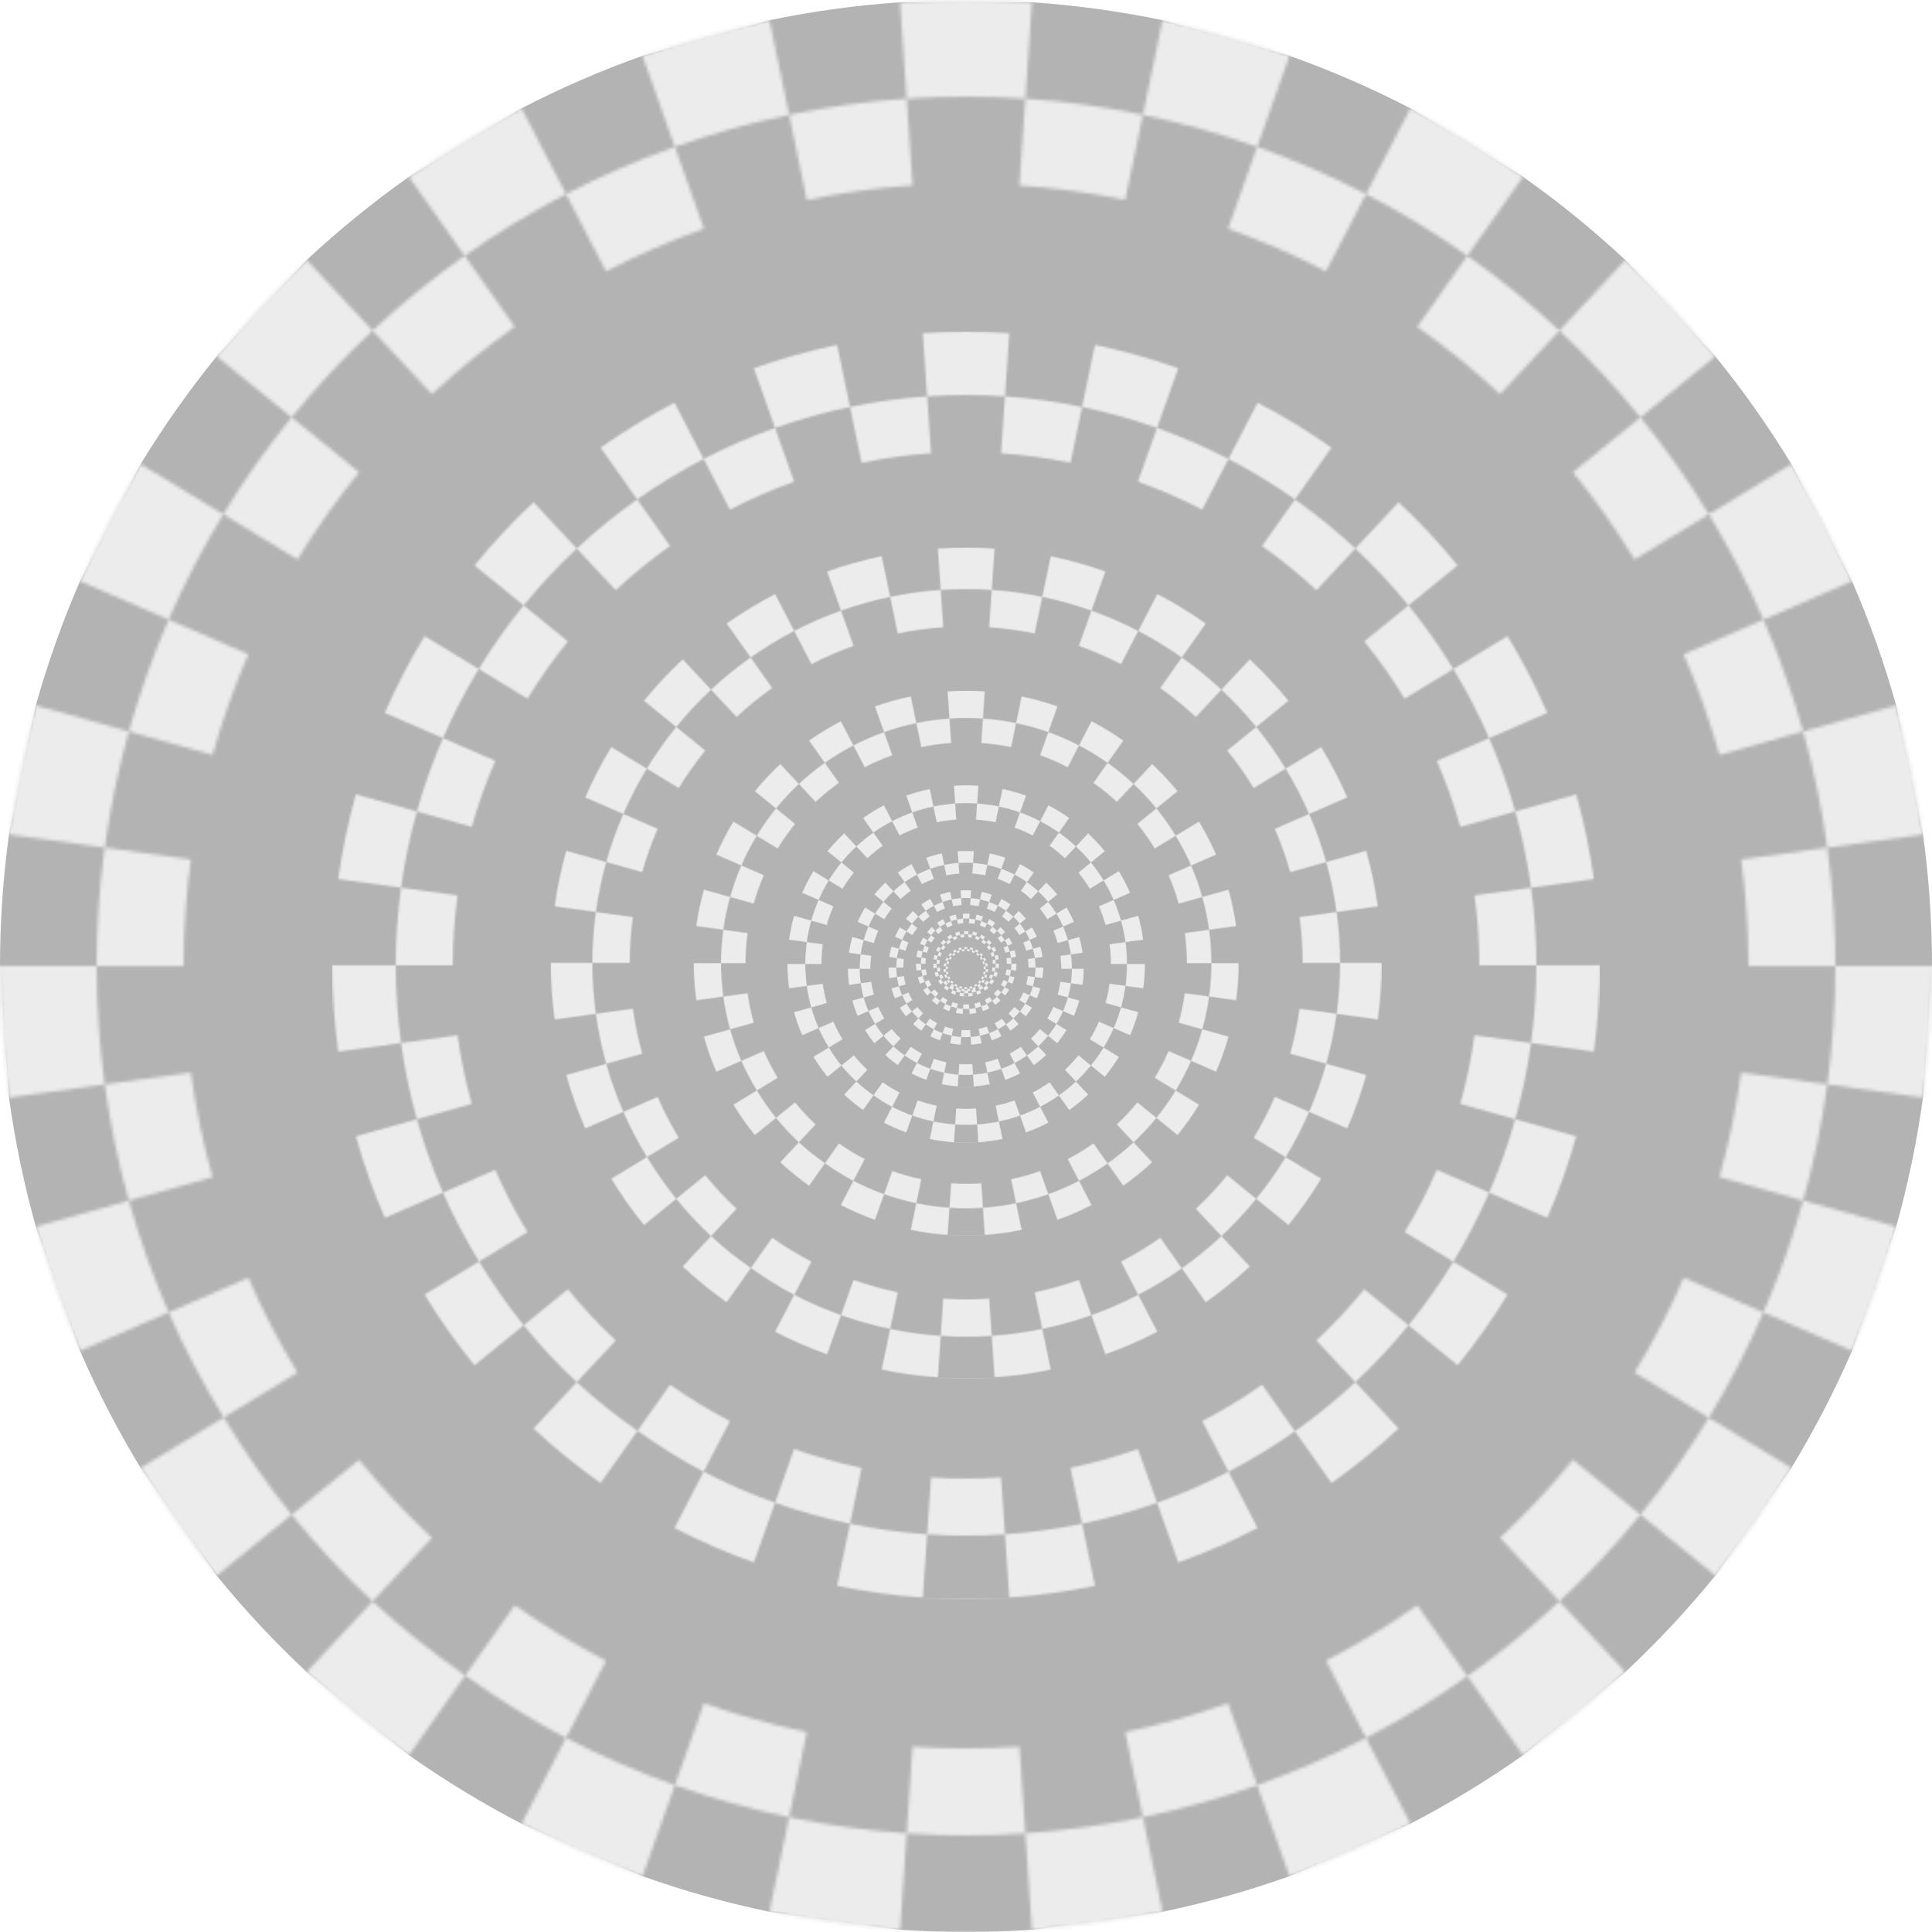 <?xml version="1.0" encoding="UTF-8" standalone="no"?>
<!-- Created with Inkscape (http://www.inkscape.org/) -->

<svg
   xmlns:dc="http://purl.org/dc/elements/1.1/"
   xmlns:cc="http://creativecommons.org/ns#"
   xmlns:rdf="http://www.w3.org/1999/02/22-rdf-syntax-ns#"
   xmlns:svg="http://www.w3.org/2000/svg"
   xmlns="http://www.w3.org/2000/svg"
   xmlns:xlink="http://www.w3.org/1999/xlink"
   xmlns:sodipodi="http://sodipodi.sourceforge.net/DTD/sodipodi-0.dtd"
   xmlns:inkscape="http://www.inkscape.org/namespaces/inkscape"
   width="600"
   height="600"
   viewBox="0 0 600 600"
   id="svg2"
   version="1.1"
   inkscape:version="0.92.2 (5c3e80d, 2017-08-06)"
   sodipodi:docname="e5IIII.svg">
  <defs
     id="defs4">
    <pattern
       inkscape:collect="always"
       xlink:href="#pattern18"
       id="pattern26"
       patternTransform="translate(-150.993,2060.746)" />
    <pattern
       patternUnits="userSpaceOnUse"
       width="600"
       height="600"
       patternTransform="translate(-450.993,1760.746)"
       id="pattern18">
      <path
         d="m 330,6.366462912410498e-12 c 0,12.284 0.842,24.596 2.515,36.765 1.673,12.169 4.183,24.252 7.498,36.08 3.314,11.828 7.447,23.456 12.341,34.723 4.894,11.267 10.571,21.875 16.954,32.37 6.382,10.495 13.499,20.927 21.251,30.455 7.752,9.529 16.175,18.548 25.153,26.932 8.977,8.384 18.55,15.823 28.586,22.907 10.035,7.084 20.58,13.845 31.486,19.496 10.906,5.651 22.226,10.568 33.8,14.681 11.574,4.114 23.458,7.443 35.484,9.942 12.027,2.499 24.253,4.18 36.508,5.018 6.127,0.419 12.276,0.629 18.425,0.629 l 3.3e-12,-27 c -5.534,0 -11.068,-0.189 -16.583,-0.566 l -3.89,56.867 c -13.617,-0.931 -27.201,-2.799 -40.564,-5.575 l 11.597,-55.808 c -10.824,-2.249 -21.519,-5.246 -31.936,-8.948 l -19.088,53.709 c -12.86,-4.571 -25.437,-10.034 -37.556,-16.313 l 26.224,-50.609 c -9.816,-5.086 -19.306,-10.857 -28.338,-17.232 l -32.871,46.567 c -11.15,-7.871 -21.787,-16.524 -31.762,-25.84 l 38.906,-41.658 c -8.08,-7.546 -15.661,-15.663 -22.637,-24.239 l -44.216,35.972 c -8.613,-10.587 -16.521,-21.79 -23.612,-33.451 l 48.702,-29.616 c -5.744,-9.446 -10.854,-19.307 -15.258,-29.447 l -52.281,22.709 c -5.438,-12.519 -10.029,-25.439 -13.712,-38.581 l 54.886,-15.378 c -2.983,-10.645 -5.242,-21.52 -6.748,-32.472 l -56.469,7.761 c -1.858,-13.521 -2.794,-27.202 -2.794,-40.85 z m 27,600 c 0,-11.055 0.758,-22.136 2.263,-33.088 l -56.469,-7.761 c 1.858,-13.521 4.648,-26.947 8.331,-40.089 l 54.886,15.378 c 2.983,-10.645 6.702,-21.111 11.107,-31.251 l -52.281,-22.709 c 5.438,-12.519 11.746,-24.693 18.838,-36.355 l 48.702,29.616 c 5.744,-9.446 12.149,-18.52 19.126,-27.095 l -44.216,-35.972 c 8.613,-10.587 17.973,-20.609 27.947,-29.924 l 38.906,41.658 c 8.08,-7.546 16.695,-14.555 25.727,-20.931 l -32.871,-46.567 c 11.15,-7.871 22.866,-14.995 34.985,-21.275 l 26.224,50.609 c 9.816,-5.086 20.003,-9.511 30.42,-13.213 l -19.088,-53.709 c 12.86,-4.571 26.064,-8.27 39.427,-11.047 l 11.597,55.808 c 10.824,-2.249 21.827,-3.762 32.857,-4.516 l -3.89,-56.867 c 6.808,-0.466 13.641,-0.699 20.473,-0.699 l -8e-12,30 c -6.149,0 -12.298,0.21 -18.425,0.629 -12.255,0.838 -24.481,2.519 -36.508,5.018 -12.027,2.499 -23.91,5.829 -35.484,9.942 -11.574,4.114 -22.894,9.03 -33.8,14.681 -10.906,5.651 -21.451,12.063 -31.486,19.147 -10.035,7.084 -19.608,14.872 -28.586,23.256 -8.977,8.384 -17.401,17.403 -25.153,26.932 -7.752,9.529 -14.869,19.611 -21.251,30.106 -6.382,10.495 -12.06,21.453 -16.954,32.719 -4.894,11.267 -9.027,22.895 -12.341,34.723 -3.314,11.828 -5.825,23.911 -7.498,36.08 -1.673,12.169 -2.515,24.481 -2.515,36.765 z m -57,-600 c 0,13.648 -0.936,27.329 -2.794,40.85 l -56.469,-7.761 c -1.505,10.952 -3.765,21.827 -6.748,32.472 l 54.886,15.378 c -3.682,13.142 -8.274,26.063 -13.712,38.581 l -52.281,-22.709 c -4.404,10.14 -9.514,20.002 -15.258,29.447 l 48.702,29.616 c -7.092,11.662 -14.999,22.864 -23.612,33.451 l -44.216,-35.972 c -6.977,8.576 -14.558,16.693 -22.637,24.239 l 38.906,41.658 c -9.975,9.316 -20.611,17.969 -31.762,25.84 l -32.871,-46.567 c -9.032,6.375 -18.522,12.146 -28.338,17.232 l 26.224,50.609 c -12.118,6.279 -24.695,11.742 -37.556,16.313 l -19.088,-53.709 c -10.417,3.702 -21.112,6.699 -31.936,8.948 l 11.597,55.808 c -13.363,2.777 -26.947,4.644 -40.564,5.575 l -3.89,-56.867 c -5.515,0.377 -11.049,0.566 -16.583,0.566 l -3.410605131648481e-12,27 c 6.149,0 12.298,-0.21 18.425,-0.629 12.255,-0.838 24.481,-2.519 36.508,-5.018 12.027,-2.499 23.91,-5.829 35.484,-9.942 11.574,-4.114 22.894,-9.03 33.8,-14.681 10.906,-5.651 21.451,-12.063 31.486,-19.147 10.035,-7.084 19.608,-14.872 28.586,-23.256 8.977,-8.384 17.401,-17.403 25.153,-26.932 7.752,-9.529 14.869,-19.611 21.251,-30.106 6.382,-10.495 12.06,-21.453 16.954,-32.719 4.894,-11.267 9.027,-22.895 12.341,-34.723 3.314,-11.828 5.825,-23.911 7.498,-36.08 1.673,-12.169 2.515,-24.481 2.515,-36.765 z m -30,600 c 0,-12.284 -0.842,-24.596 -2.515,-36.765 -1.673,-12.169 -4.183,-24.252 -7.498,-36.08 -3.314,-11.828 -7.447,-23.456 -12.341,-34.723 -4.894,-11.267 -10.571,-22.224 -16.954,-32.719 -6.382,-10.495 -13.499,-20.578 -21.251,-30.106 -7.752,-9.529 -16.175,-18.548 -25.153,-26.932 -8.977,-8.384 -18.55,-16.172 -28.586,-23.256 -10.035,-7.084 -20.58,-13.496 -31.486,-19.147 -10.906,-5.651 -22.226,-10.568 -33.8,-14.681 -11.574,-4.114 -23.458,-7.443 -35.484,-9.942 -12.027,-2.499 -24.253,-4.18 -36.508,-5.018 -6.127,-0.419 -12.276,-0.629 -18.425,-0.629 l 8.4128259913995862e-12,-30 c 6.832,9e-13 13.664,0.233 20.473,0.699 l -3.89,56.867 c 11.029,0.754 22.033,2.267 32.857,4.516 l 11.597,-55.808 c 13.363,2.777 26.567,6.476 39.427,11.047 l -19.088,53.709 c 10.417,3.702 20.604,8.127 30.42,13.213 l 26.224,-50.609 c 12.118,6.279 23.834,13.404 34.985,21.275 l -32.871,46.567 c 9.032,6.375 17.648,13.385 25.727,20.931 l 38.906,-41.658 c 9.975,9.316 19.334,19.337 27.947,29.924 l -44.216,35.972 c 6.977,8.576 13.382,17.65 19.126,27.095 l 48.702,-29.616 c 7.092,11.662 13.4,23.836 18.838,36.355 l -52.281,22.709 c 4.404,10.14 8.124,20.606 11.107,31.251 l 54.886,-15.378 c 3.682,13.142 6.472,26.568 8.331,40.089 l -56.469,7.761 c 1.505,10.952 2.263,22.033 2.263,33.088 z"
         style="color:#000000;clip-rule:nonzero;display:inline;overflow:visible;visibility:visible;opacity:1;isolation:auto;mix-blend-mode:normal;color-interpolation:sRGB;color-interpolation-filters:linearRGB;solid-color:#000000;solid-opacity:1;vector-effect:none;fill:#ececec;fill-opacity:1;fill-rule:nonzero;stroke-width:1;marker:none;paint-order:fill markers stroke;color-rendering:auto;image-rendering:auto;shape-rendering:auto;text-rendering:auto;enable-background:accumulate"
         id="path15336"
         inkscape:connector-curvature="0" />
    </pattern>
  </defs>
  <sodipodi:namedview
     id="base"
     pagecolor="#003af6"
     bordercolor="#ffffff"
     borderopacity="1"
     inkscape:pageopacity="0.7450980392"
     inkscape:pageshadow="2"
     inkscape:zoom="0.8833333333333333"
     inkscape:cx="300"
     inkscape:cy="300"
     inkscape:document-units="px"
     inkscape:current-layer="layer1"
     showgrid="false"
     inkscape:window-width="1366"
     inkscape:window-height="705"
     inkscape:window-x="-8"
     inkscape:window-y="-8"
     inkscape:window-maximized="1"
     fit-margin-top="0"
     fit-margin-left="0"
     fit-margin-right="0"
     fit-margin-bottom="0"
     inkscape:pagecheckerboard="true"
     borderlayer="true"
     inkscape:showpageshadow="false"
     units="px"
     guidecolor="#00ffe4"
     guideopacity="1"
     guidehicolor="#f000ff"
     guidehiopacity="1"
     showguides="true"
     inkscape:guide-bbox="true"
     inkscape:snap-smooth-nodes="true" />
  <g
     inkscape:label="Layer 1"
     inkscape:groupmode="layer"
     id="layer1"
     transform="translate(450.993,-1760.746)">
    <path
       style="color:#000000;clip-rule:nonzero;display:inline;overflow:visible;visibility:visible;opacity:1;isolation:auto;mix-blend-mode:normal;color-interpolation:sRGB;color-interpolation-filters:linearRGB;solid-color:#000000;solid-opacity:1;vector-effect:none;fill:#ffffff;fill-opacity:1;fill-rule:nonzero;marker:none;paint-order:fill markers stroke;color-rendering:auto;image-rendering:auto;shape-rendering:auto;text-rendering:auto;enable-background:accumulate;"
       d="m -450.993,1760.746 h 600 v 600 h -600 z"
       id="rect22926"
       inkscape:connector-curvature="0" />
    <path
       id="path276"
       d="m 149.007,2060.746 -2.794,40.85 c -1.858,13.521 -4.648,26.947 -8.331,40.089 l -13.712,38.581 c -5.438,12.519 -11.746,24.693 -18.838,36.355 l -23.612,33.451 c -8.613,10.587 -17.973,20.609 -27.947,29.924 l -31.762,25.84 c -11.15,7.871 -22.866,14.995 -34.985,21.275 l -37.556,16.313 c -12.86,4.571 -26.064,8.27 -39.427,11.047 l -40.564,5.575 c -13.617,0.931 -27.329,0.931 -40.945,0 l -40.564,-5.575 c -13.363,-2.777 -26.567,-6.476 -39.427,-11.047 l -37.556,-16.313 c -12.118,-6.279 -23.834,-13.404 -34.985,-21.275 l -31.762,-25.84 c -9.975,-9.316 -19.334,-19.337 -27.947,-29.924 l -23.612,-33.451 c -7.092,-11.662 -13.4,-23.836 -18.838,-36.355 l -13.712,-38.581 c -3.682,-13.142 -6.472,-26.568 -8.331,-40.089 l -2.794,-40.85 c 0,-13.648 0.936,-27.329 2.794,-40.85 l 8.331,-40.089 c 3.682,-13.142 8.274,-26.063 13.712,-38.581 l 18.838,-36.355 c 7.092,-11.662 14.999,-22.864 23.612,-33.451 l 27.947,-29.924 c 9.975,-9.316 20.611,-17.969 31.762,-25.84 l 34.985,-21.275 c 12.118,-6.279 24.695,-11.742 37.556,-16.313 l 39.427,-11.047 c 13.363,-2.777 26.947,-4.644 40.564,-5.575 h 40.945 c 13.617,0.931 27.201,2.799 40.564,5.575 l 39.427,11.047 c 12.86,4.571 25.437,10.034 37.556,16.313 l 34.985,21.275 c 11.15,7.871 21.787,16.524 31.762,25.84 l 27.947,29.924 c 8.613,10.587 16.521,21.79 23.612,33.451 l 18.838,36.355 c 5.438,12.519 10.029,25.439 13.712,38.581 l 8.331,40.089 c 1.858,13.521 2.794,27.202 2.794,40.85 z"
       style="color:#000000;clip-rule:nonzero;display:inline;overflow:visible;visibility:visible;opacity:1;isolation:auto;mix-blend-mode:normal;color-interpolation:sRGB;color-interpolation-filters:linearRGB;solid-color:#000000;solid-opacity:1;vector-effect:none;fill:#b3b3b3;fill-opacity:1;fill-rule:nonzero;marker:none;paint-order:fill markers stroke;color-rendering:auto;image-rendering:auto;shape-rendering:auto;text-rendering:auto;enable-background:accumulate;"
       inkscape:connector-curvature="0"
       sodipodi:nodetypes="ccccccccccccccccccccccccccccccccccccccccccccccc" />
    <g
       id="g82">
      <path
         inkscape:connector-curvature="0"
         id="rect21"
         d="m -450.993,1760.746 h 600 v 600 h -600 z"
         style="fill:url(#pattern26);stroke:none" />
      <use
         height="100%"
         width="100%"
         style="stroke-width:1.235"
         transform="matrix(0.81,0,0,0.81,-28.689,391.542)"
         id="use24"
         xlink:href="#rect21"
         y="0"
         x="0" />
      <use
         x="0"
         y="0"
         xlink:href="#rect21"
         id="use26"
         transform="matrix(0.656,0,0,0.656,-51.927,708.691)"
         style="stroke-width:1.524"
         width="100%"
         height="100%" />
      <use
         height="100%"
         width="100%"
         style="stroke-width:1.882"
         transform="matrix(0.531,0,0,0.531,-70.749,965.581)"
         id="use28"
         xlink:href="#rect21"
         y="0"
         x="0" />
      <use
         x="0"
         y="0"
         xlink:href="#rect21"
         id="use30"
         transform="matrix(0.43,0,0,0.43,-85.996,1173.663)"
         style="stroke-width:2.323"
         width="100%"
         height="100%" />
      <use
         height="100%"
         width="100%"
         style="stroke-width:2.868"
         transform="matrix(0.349,0,0,0.349,-98.345,1342.208)"
         id="use32"
         xlink:href="#rect21"
         y="0"
         x="0" />
      <use
         x="0"
         y="0"
         xlink:href="#rect21"
         id="use34"
         transform="matrix(0.282,0,0,0.282,-108.348,1478.731)"
         style="stroke-width:3.541"
         width="100%"
         height="100%" />
      <use
         height="100%"
         width="100%"
         style="stroke-width:4.371"
         transform="matrix(0.229,0,0,0.229,-116.451,1589.314)"
         id="use36"
         xlink:href="#rect21"
         y="0"
         x="0" />
      <use
         x="0"
         y="0"
         xlink:href="#rect21"
         id="use38"
         transform="matrix(0.185,0,0,0.185,-123.014,1678.886)"
         style="stroke-width:5.397"
         width="100%"
         height="100%" />
      <use
         height="100%"
         width="100%"
         style="stroke-width:6.662"
         transform="matrix(0.15,0,0,0.15,-128.33,1751.439)"
         id="use40"
         xlink:href="#rect21"
         y="0"
         x="0" />
      <use
         x="0"
         y="0"
         xlink:href="#rect21"
         id="use42"
         transform="matrix(0.122,0,0,0.122,-132.636,1810.208)"
         style="stroke-width:8.225"
         width="100%"
         height="100%" />
      <use
         height="100%"
         width="100%"
         style="stroke-width:10.155"
         transform="matrix(0.098,0,0,0.098,-136.124,1857.81)"
         id="use44"
         xlink:href="#rect21"
         y="0"
         x="0" />
      <use
         x="0"
         y="0"
         xlink:href="#rect21"
         id="use46"
         transform="matrix(0.08,0,0,0.08,-138.949,1896.368)"
         style="stroke-width:12.537"
         width="100%"
         height="100%" />
      <use
         height="100%"
         width="100%"
         style="stroke-width:15.477"
         transform="matrix(0.065,0,0,0.065,-141.238,1927.6)"
         id="use48"
         xlink:href="#rect21"
         y="0"
         x="0" />
      <use
         x="0"
         y="0"
         xlink:href="#rect21"
         id="use50"
         transform="matrix(0.052,0,0,0.052,-143.091,1952.898)"
         style="stroke-width:19.108"
         width="100%"
         height="100%" />
      <use
         height="100%"
         width="100%"
         style="stroke-width:23.59"
         transform="matrix(0.042,0,0,0.042,-144.593,1973.389)"
         id="use52"
         xlink:href="#rect21"
         y="0"
         x="0" />
      <use
         x="0"
         y="0"
         xlink:href="#rect21"
         id="use54"
         transform="matrix(0.034,0,0,0.034,-145.809,1989.987)"
         style="stroke-width:29.123"
         width="100%"
         height="100%" />
      <use
         height="100%"
         width="100%"
         style="stroke-width:35.955"
         transform="matrix(0.028,0,0,0.028,-146.794,2003.431)"
         id="use56"
         xlink:href="#rect21"
         y="0"
         x="0" />
      <use
         x="0"
         y="0"
         xlink:href="#rect21"
         id="use58"
         transform="matrix(0.023,0,0,0.023,-147.592,2014.321)"
         style="stroke-width:44.388"
         width="100%"
         height="100%" />
      <use
         height="100%"
         width="100%"
         style="stroke-width:54.801"
         transform="matrix(0.018,0,0,0.018,-148.238,2023.142)"
         id="use60"
         xlink:href="#rect21"
         y="0"
         x="0" />
    </g>
  </g>
</svg>
